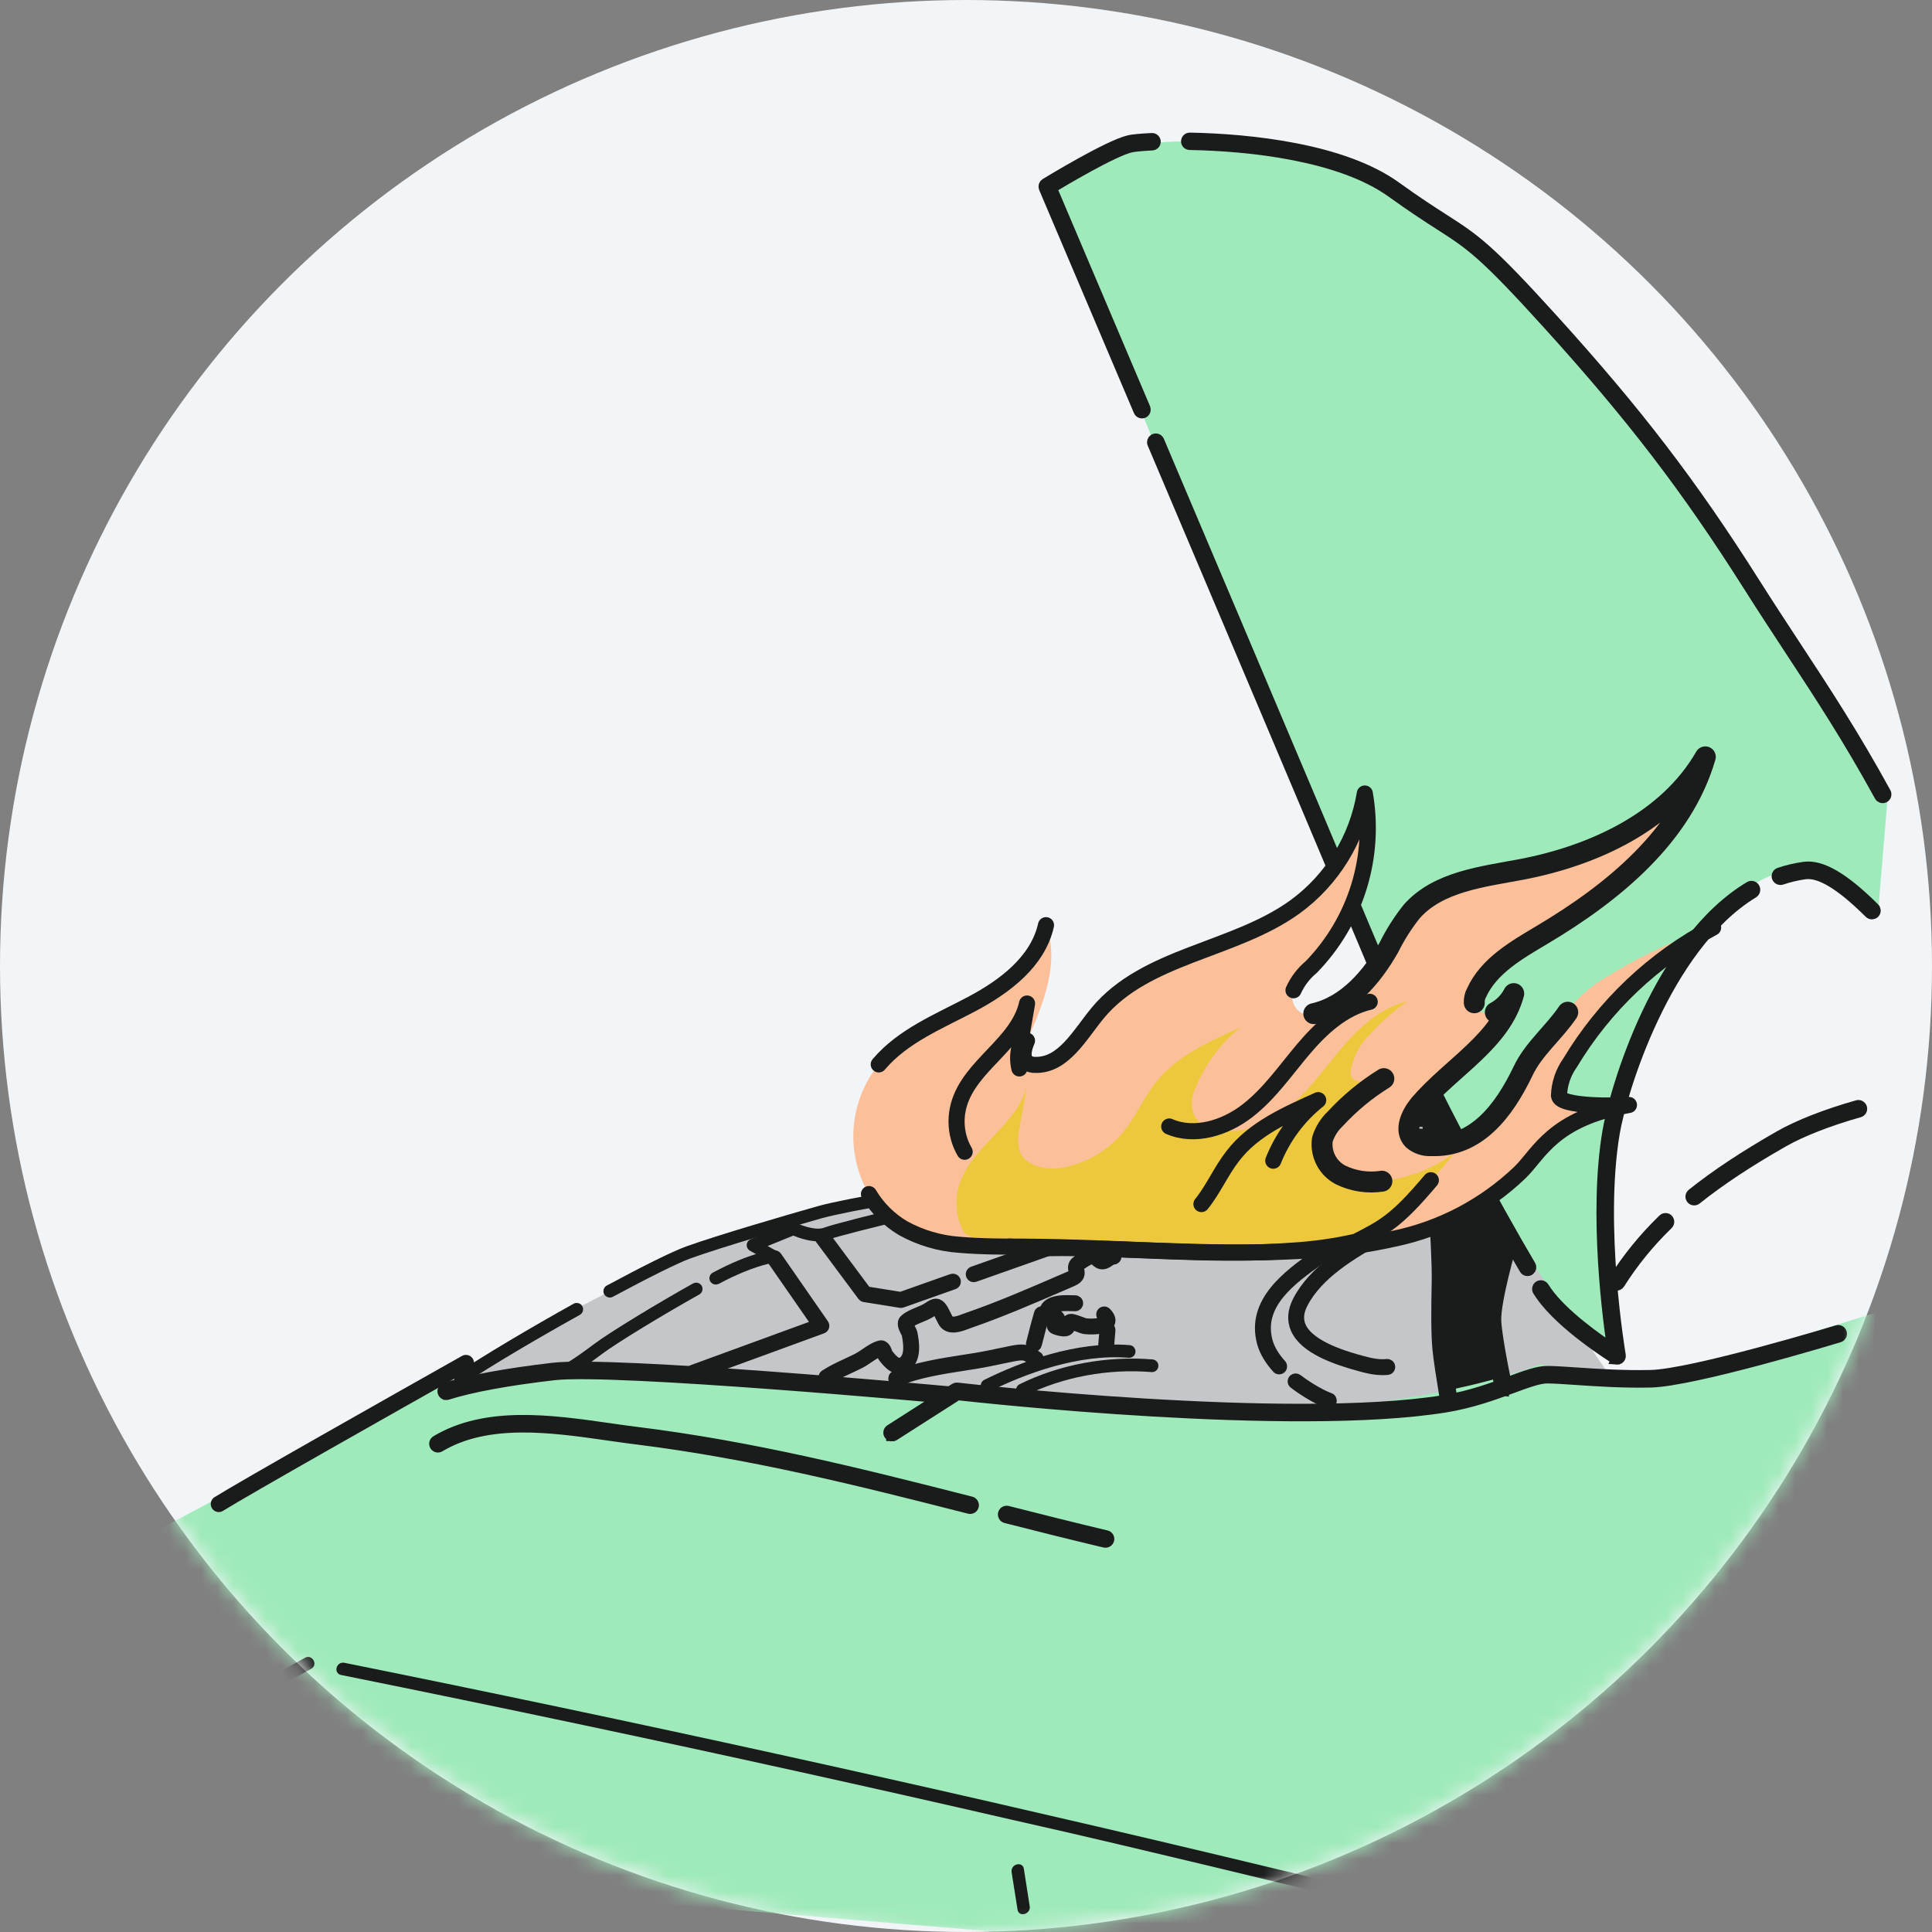 <svg width="120" height="120" viewBox="0 0 120 120" fill="none" xmlns="http://www.w3.org/2000/svg">
<rect x="0" y="0" width="120" height="120" fill="#808080" stroke="none"/>
<circle cx="60" cy="60" r="60" fill="#F2F5F7"/>
<mask id="mask0_495_5269" style="mask-type:alpha" maskUnits="userSpaceOnUse" x="0" y="0" width="120" height="120">
<circle cx="60" cy="60" r="60" fill="#D9D9D9"/>
</mask>
<g mask="url(#mask0_495_5269)">
<path d="M93.117 16.463C100.109 21.746 112.102 40.882 117.225 49.79L116.655 56.592C112.448 50.761 106.94 55.777 104.712 59.014C98.101 67.852 98.926 79.399 100.165 84.069C96.668 83.775 89.459 69.801 86.292 62.85L65.149 11.674L69.765 9.125C80.485 7.284 89.8 13.251 93.117 16.463Z" fill="#9FEABA"/>
<path d="M77.261 71.386C80.856 70.514 86.018 70.001 88.15 69.854L89.607 69.976L92.196 74.106L100.043 85.526L93.12 86.412C89.525 87.285 80.746 88.147 76.806 88.468L51.549 86.35C45.429 84.663 33.698 85.342 28.597 85.893C42.787 75.343 59.692 72.848 66.371 72.919L77.261 71.386Z" fill="#C5C6C9"/>
<path d="M92.555 81.473L93.893 77.183L88.394 66.939L89.722 80.258L89.478 83.172L90.124 87.139L93.605 86.453L92.555 81.473Z" fill="#191C1A"/>
<path d="M102.581 85.877L116.519 81.528L112.935 124.272L65.509 120.294L28.068 117.154L5.793 107.009L7.711 96.132L26.648 86.132C32.859 84.004 44.304 85.405 49.25 86.372L62.775 86.954C79.076 89.204 91.476 86.418 95.638 84.743L102.581 85.877Z" fill="#9FEABA"/>
<path d="M28.941 84.655C24.466 87.173 15.133 92.449 13.59 93.416" stroke="#191C1A" stroke-linecap="round"/>
<path d="M73.707 8.76C73.716 8.66 73.798 8.584 73.898 8.586C77.711 8.658 83.431 9.274 86.688 11.619C88.003 12.566 88.915 13.152 89.648 13.622C91.597 14.873 92.403 15.391 96.442 19.849C101.682 25.631 105.073 30.058 108.953 36.185C109.851 37.602 110.685 38.873 111.491 40.101L111.552 40.193C113.388 42.99 115.123 45.632 117.107 49.246C117.159 49.34 117.124 49.459 117.03 49.511C116.936 49.562 116.818 49.528 116.766 49.434C114.789 45.833 113.058 43.197 111.226 40.407C110.4 39.149 109.546 37.848 108.624 36.393C104.757 30.287 101.377 25.874 96.153 20.11C92.15 15.691 91.355 15.181 89.439 13.95L89.438 13.949C88.701 13.476 87.784 12.887 86.461 11.935C83.263 9.633 77.635 9.033 73.893 8.966C73.782 8.964 73.698 8.87 73.707 8.76Z" fill="#191C1A"/>
<path d="M71.746 8.819C71.738 8.916 71.659 8.991 71.562 8.995C70.891 9.028 70.42 9.077 70.225 9.123C69.112 9.386 65.997 11.241 65.29 11.666C65.713 12.66 68.075 18.219 71.109 25.368C71.148 25.461 71.11 25.57 71.02 25.617C70.92 25.669 70.796 25.624 70.752 25.519C67.447 17.732 64.939 11.831 64.868 11.663C64.831 11.574 64.863 11.471 64.946 11.421C65.103 11.325 68.824 9.053 70.137 8.744C70.34 8.696 70.838 8.645 71.547 8.612C71.662 8.607 71.755 8.704 71.746 8.819Z" fill="#191C1A"/>
<path d="M71.966 27.39C71.922 27.286 71.799 27.243 71.699 27.296C71.609 27.342 71.57 27.449 71.61 27.542C77.716 41.935 85.907 61.28 86.912 63.833C88.302 67.364 92.571 75.202 94.714 78.817C94.772 78.915 94.901 78.938 94.993 78.87C95.073 78.811 95.097 78.704 95.046 78.618C92.917 75.028 88.659 67.212 87.273 63.691C86.267 61.136 78.074 41.786 71.966 27.39Z" fill="#191C1A"/>
<path d="M95.589 79.906C95.679 79.84 95.807 79.864 95.868 79.958C95.932 80.056 95.99 80.142 96.04 80.215C97.061 81.681 99.302 83.241 100.179 83.82C99.913 82.076 99.01 75.421 99.876 70.294C100.331 67.597 103.014 58.49 108.682 55.091C108.775 55.035 108.896 55.065 108.953 55.158C109.013 55.255 108.981 55.381 108.884 55.44C103.382 58.789 100.68 67.869 100.259 70.36C99.271 76.213 100.618 84.108 100.631 84.187C100.645 84.262 100.612 84.338 100.549 84.381C100.511 84.406 100.467 84.418 100.424 84.414L100.425 84.412C100.395 84.41 100.365 84.401 100.338 84.384C100.205 84.302 97.047 82.339 95.722 80.436C95.669 80.361 95.609 80.27 95.541 80.165C95.486 80.08 95.507 79.967 95.589 79.906Z" fill="#191C1A"/>
<path d="M110.518 54.239C110.399 54.279 110.351 54.419 110.417 54.525C110.466 54.605 110.564 54.639 110.652 54.609C111.12 54.45 111.605 54.334 112.107 54.264C113.039 54.136 114.356 54.931 116.133 56.698C116.208 56.773 116.331 56.772 116.408 56.696C116.484 56.62 116.483 56.497 116.407 56.422C114.512 54.538 113.129 53.731 112.053 53.878C111.522 53.952 111.011 54.074 110.518 54.239Z" fill="#191C1A"/>
<path d="M73.707 8.76C73.716 8.66 73.798 8.584 73.898 8.586C77.711 8.658 83.431 9.274 86.688 11.619C88.003 12.566 88.915 13.152 89.648 13.622C91.597 14.873 92.403 15.391 96.442 19.849C101.682 25.631 105.073 30.058 108.953 36.185C109.851 37.602 110.685 38.873 111.491 40.101L111.552 40.193C113.388 42.99 115.123 45.632 117.107 49.246C117.159 49.34 117.124 49.459 117.03 49.511C116.936 49.562 116.818 49.528 116.766 49.434C114.789 45.833 113.058 43.197 111.226 40.407C110.4 39.149 109.546 37.848 108.624 36.393C104.757 30.287 101.377 25.874 96.153 20.11C92.15 15.691 91.355 15.181 89.439 13.95L89.438 13.949C88.701 13.476 87.784 12.887 86.461 11.935C83.263 9.633 77.635 9.033 73.893 8.966C73.782 8.964 73.698 8.87 73.707 8.76Z" stroke="#191C1A" stroke-width="0.7"/>
<path d="M71.746 8.819C71.738 8.916 71.659 8.991 71.562 8.995C70.891 9.028 70.42 9.077 70.225 9.123C69.112 9.386 65.997 11.241 65.29 11.666C65.713 12.66 68.075 18.219 71.109 25.368C71.148 25.461 71.11 25.57 71.02 25.617C70.92 25.669 70.796 25.624 70.752 25.519C67.447 17.732 64.939 11.831 64.868 11.663C64.831 11.574 64.863 11.471 64.946 11.421C65.103 11.325 68.824 9.053 70.137 8.744C70.34 8.696 70.838 8.645 71.547 8.612C71.662 8.607 71.755 8.704 71.746 8.819Z" stroke="#191C1A" stroke-width="0.7"/>
<path d="M71.966 27.39C71.922 27.286 71.799 27.243 71.699 27.296C71.609 27.342 71.57 27.449 71.61 27.542C77.716 41.935 85.907 61.28 86.912 63.833C88.302 67.364 92.571 75.202 94.714 78.817C94.772 78.915 94.901 78.938 94.993 78.87C95.073 78.811 95.097 78.704 95.046 78.618C92.917 75.028 88.659 67.212 87.273 63.691C86.267 61.136 78.074 41.786 71.966 27.39Z" stroke="#191C1A" stroke-width="0.7"/>
<path d="M95.589 79.906C95.679 79.84 95.807 79.864 95.868 79.958C95.932 80.056 95.99 80.142 96.04 80.215C97.061 81.681 99.302 83.241 100.179 83.82C99.913 82.076 99.01 75.421 99.876 70.294C100.331 67.597 103.014 58.49 108.682 55.091C108.775 55.035 108.896 55.065 108.953 55.158C109.013 55.255 108.981 55.381 108.884 55.44C103.382 58.789 100.68 67.869 100.259 70.36C99.271 76.213 100.618 84.108 100.631 84.187C100.645 84.262 100.612 84.338 100.549 84.381C100.511 84.406 100.467 84.418 100.424 84.414L100.425 84.412C100.395 84.41 100.365 84.401 100.338 84.384C100.205 84.302 97.047 82.339 95.722 80.436C95.669 80.361 95.609 80.27 95.541 80.165C95.486 80.08 95.507 79.967 95.589 79.906Z" stroke="#191C1A" stroke-width="0.7"/>
<path d="M110.518 54.239C110.399 54.279 110.351 54.419 110.417 54.525C110.466 54.605 110.564 54.639 110.652 54.609C111.12 54.45 111.605 54.334 112.107 54.264C113.039 54.136 114.356 54.931 116.133 56.698C116.208 56.773 116.331 56.772 116.408 56.696C116.484 56.62 116.483 56.497 116.407 56.422C114.512 54.538 113.129 53.731 112.053 53.878C111.522 53.952 111.011 54.074 110.518 54.239Z" stroke="#191C1A" stroke-width="0.7"/>
<path d="M93.373 86.366C93.391 86.368 93.411 86.367 93.43 86.363C93.535 86.34 93.602 86.237 93.579 86.132C93.573 86.104 92.97 83.292 92.897 82.07C92.825 80.866 93.87 77.284 93.88 77.249C93.911 77.145 93.852 77.037 93.749 77.008C93.647 76.977 93.538 77.036 93.508 77.139C93.464 77.289 92.433 80.823 92.509 82.094C92.585 83.344 93.174 86.097 93.2 86.214C93.217 86.299 93.29 86.36 93.373 86.367L93.373 86.366Z" fill="#191C1A" stroke="#191C1A" stroke-width="0.7"/>
<path d="M89.95 87.075C90.057 87.084 90.151 86.994 90.16 86.888C90.164 86.844 90.159 86.805 90.067 86.243C89.962 85.597 89.785 84.519 89.71 83.776C89.612 82.822 89.632 81.141 89.664 79.623C89.688 78.503 89.555 76.245 89.438 74.252C89.375 73.174 89.314 72.156 89.293 71.525C89.233 69.755 88.141 65.926 88.094 65.764C88.064 65.66 87.957 65.601 87.854 65.63C87.75 65.66 87.691 65.767 87.721 65.871C87.731 65.911 88.845 69.816 88.904 71.538C88.926 72.175 88.986 73.196 89.05 74.275C89.168 76.26 89.3 78.51 89.276 79.616C89.243 81.146 89.224 82.841 89.324 83.817C89.4 84.572 89.578 85.657 89.684 86.306C89.729 86.577 89.77 86.833 89.773 86.876C89.763 86.984 89.844 87.067 89.95 87.076L89.95 87.075Z" fill="#191C1A" stroke="#191C1A" stroke-width="0.7"/>
<path d="M55.392 89.181C55.433 89.184 55.476 89.176 55.513 89.151L59.476 86.619C60.793 86.766 80.305 88.913 89.776 87.382C91.403 87.119 92.796 86.606 93.916 86.193C94.85 85.849 95.588 85.576 96.102 85.579C96.523 85.58 97.133 85.622 97.84 85.669C99.159 85.759 100.803 85.871 102.529 85.832C105.204 85.769 113.863 83.141 114.23 83.03C114.333 82.998 114.391 82.89 114.36 82.787C114.328 82.684 114.22 82.626 114.117 82.658C114.027 82.685 105.141 85.381 102.52 85.442C100.811 85.481 99.178 85.371 97.866 85.281C97.153 85.234 96.537 85.192 96.103 85.19C95.52 85.188 94.753 85.471 93.782 85.829C92.678 86.236 91.305 86.741 89.715 86.998C80.012 88.567 59.655 86.249 59.451 86.224C59.407 86.218 59.362 86.229 59.324 86.253L55.304 88.824C55.213 88.881 55.187 89.001 55.245 89.092C55.279 89.144 55.334 89.175 55.392 89.18L55.392 89.181Z" fill="#191C1A" stroke="#191C1A" stroke-width="0.7"/>
<path d="M100.574 79.724C100.533 79.788 100.463 79.82 100.393 79.814C100.363 79.811 100.333 79.802 100.306 79.785C100.215 79.726 100.188 79.606 100.246 79.515C101.11 78.153 102.105 76.922 103.316 75.748C103.404 75.662 103.547 75.68 103.613 75.783C103.663 75.861 103.651 75.964 103.584 76.029C102.396 77.182 101.42 78.39 100.574 79.724Z" fill="#191C1A"/>
<path d="M105.35 74.478C105.26 74.55 105.126 74.529 105.064 74.431C105.01 74.348 105.028 74.238 105.105 74.176C106.602 72.979 108.381 71.807 110.54 70.573C111.717 69.901 113.434 69.229 115.377 68.68C115.48 68.651 115.587 68.711 115.617 68.814C115.646 68.918 115.586 69.026 115.483 69.055C113.57 69.595 111.884 70.254 110.733 70.911C108.592 72.134 106.831 73.294 105.35 74.478Z" fill="#191C1A"/>
<path d="M100.574 79.724C100.533 79.788 100.463 79.82 100.393 79.814C100.363 79.811 100.333 79.802 100.306 79.785C100.215 79.726 100.188 79.606 100.246 79.515C101.11 78.153 102.105 76.922 103.316 75.748C103.404 75.662 103.547 75.68 103.613 75.783C103.663 75.861 103.651 75.964 103.584 76.029C102.396 77.182 101.42 78.39 100.574 79.724Z" stroke="#191C1A" stroke-width="0.7"/>
<path d="M105.35 74.478C105.26 74.55 105.126 74.529 105.064 74.431C105.01 74.348 105.028 74.238 105.105 74.176C106.602 72.979 108.381 71.807 110.54 70.573C111.717 69.901 113.434 69.229 115.377 68.68C115.48 68.651 115.587 68.711 115.617 68.814C115.646 68.918 115.586 69.026 115.483 69.055C113.57 69.595 111.884 70.254 110.733 70.911C108.592 72.134 106.831 73.294 105.35 74.478Z" stroke="#191C1A" stroke-width="0.7"/>
<path d="M27.699 86.61C27.722 86.612 27.748 86.61 27.773 86.602C29.28 86.127 31.507 85.716 34.392 85.38C38.152 84.943 58.698 86.825 58.904 86.844L58.905 86.844C59.012 86.853 59.106 86.775 59.115 86.668C59.126 86.562 59.047 86.468 58.94 86.457C58.093 86.379 38.147 84.552 34.347 84.993C31.437 85.332 29.186 85.749 27.656 86.23C27.553 86.262 27.497 86.371 27.529 86.474C27.553 86.552 27.621 86.602 27.698 86.609L27.699 86.61Z" fill="#191C1A" stroke="#191C1A" stroke-width="0.7"/>
<path d="M35.331 85.263C35.297 85.28 35.261 85.287 35.226 85.284L35.226 85.286C35.161 85.281 35.1 85.243 35.069 85.181C35.02 85.085 35.057 84.968 35.152 84.919C35.158 84.916 35.726 84.619 37.008 83.65C37.959 82.931 40.917 81.138 43.148 79.889C43.23 79.843 43.333 79.863 43.392 79.936C43.468 80.03 43.441 80.169 43.336 80.228C41.123 81.466 38.185 83.246 37.242 83.959C35.926 84.953 35.354 85.252 35.331 85.263Z" fill="#191C1A"/>
<path d="M44.548 79.566C44.466 79.609 44.364 79.588 44.306 79.516C44.229 79.421 44.258 79.281 44.365 79.224C44.704 79.045 44.999 78.895 45.234 78.785C46.259 78.305 47.012 78.068 47.474 77.952L46.676 77.509C46.612 77.472 46.573 77.401 46.578 77.327C46.582 77.253 46.629 77.187 46.699 77.159L49.21 76.136C49.26 76.115 49.318 76.117 49.367 76.142L49.369 76.143C49.428 76.17 50.581 76.711 51.27 76.436C52.094 76.107 61.311 73.868 63.252 73.638C64.967 73.434 69.27 72.983 70.014 72.905C70.082 72.898 70.12 72.894 70.124 72.894C70.231 72.883 70.327 72.961 70.338 73.067C70.349 73.174 70.271 73.269 70.165 73.281C70.115 73.285 65.165 73.801 63.297 74.023C61.455 74.242 52.199 76.483 51.414 76.796C50.663 77.096 49.581 76.663 49.277 76.528L47.219 77.365L48.126 77.87C48.2 77.911 48.239 77.995 48.221 78.079C48.205 78.162 48.136 78.224 48.051 78.233C48.018 78.237 47.088 78.345 45.399 79.136C45.168 79.244 44.879 79.391 44.548 79.566Z" fill="#191C1A"/>
<path d="M35.331 85.263C35.297 85.28 35.261 85.287 35.226 85.284L35.226 85.286C35.161 85.281 35.1 85.243 35.069 85.181C35.02 85.085 35.057 84.968 35.152 84.919C35.158 84.916 35.726 84.619 37.008 83.65C37.959 82.931 40.917 81.138 43.148 79.889C43.23 79.843 43.333 79.863 43.392 79.936C43.468 80.03 43.441 80.169 43.336 80.228C41.123 81.466 38.185 83.246 37.242 83.959C35.926 84.953 35.354 85.252 35.331 85.263Z" stroke="#191C1A" stroke-width="0.4" stroke-linejoin="round"/>
<path d="M44.548 79.566C44.466 79.609 44.364 79.588 44.306 79.516C44.229 79.421 44.258 79.281 44.365 79.224C44.704 79.045 44.999 78.895 45.234 78.785C46.259 78.305 47.012 78.068 47.474 77.952L46.676 77.509C46.612 77.472 46.573 77.401 46.578 77.327C46.582 77.253 46.629 77.187 46.699 77.159L49.21 76.136C49.26 76.115 49.318 76.117 49.367 76.142L49.369 76.143C49.428 76.17 50.581 76.711 51.27 76.436C52.094 76.107 61.311 73.868 63.252 73.638C64.967 73.434 69.27 72.983 70.014 72.905C70.082 72.898 70.12 72.894 70.124 72.894C70.231 72.883 70.327 72.961 70.338 73.067C70.349 73.174 70.271 73.269 70.165 73.281C70.115 73.285 65.165 73.801 63.297 74.023C61.455 74.242 52.199 76.483 51.414 76.796C50.663 77.096 49.581 76.663 49.277 76.528L47.219 77.365L48.126 77.87C48.2 77.911 48.239 77.995 48.221 78.079C48.205 78.162 48.136 78.224 48.051 78.233C48.018 78.237 47.088 78.345 45.399 79.136C45.168 79.244 44.879 79.391 44.548 79.566Z" stroke="#191C1A" stroke-width="0.4" stroke-linejoin="round"/>
<path d="M28.713 85.788C28.676 85.814 28.633 85.825 28.59 85.821C28.533 85.816 28.478 85.787 28.444 85.736C28.385 85.646 28.409 85.526 28.498 85.467C30.246 84.301 33.041 82.649 35.727 81.151C35.821 81.099 35.939 81.132 35.992 81.226C36.046 81.32 36.012 81.441 35.917 81.494C33.279 82.962 30.511 84.59 28.713 85.788Z" fill="#191C1A"/>
<path d="M37.97 80.37C37.876 80.421 37.758 80.387 37.705 80.294C37.651 80.198 37.686 80.076 37.783 80.024C39.955 78.854 41.83 77.916 42.695 77.605C44.689 76.89 48.913 75.657 50.869 75.105C52.598 74.616 58.6 73.621 60.933 73.319C62.857 73.069 67.784 72.478 68.999 72.332C69.168 72.311 69.265 72.299 69.273 72.299C69.378 72.285 69.477 72.361 69.489 72.468C69.501 72.574 69.426 72.672 69.318 72.684C69.258 72.691 63.172 73.42 60.982 73.704C58.66 74.004 52.688 74.994 50.975 75.478C49.024 76.028 44.81 77.258 42.826 77.97C42.038 78.253 40.168 79.188 37.97 80.37Z" fill="#191C1A"/>
<path d="M28.713 85.788C28.676 85.814 28.633 85.825 28.59 85.821C28.533 85.816 28.478 85.787 28.444 85.736C28.385 85.646 28.409 85.526 28.498 85.467C30.246 84.301 33.041 82.649 35.727 81.151C35.821 81.099 35.939 81.132 35.992 81.226C36.046 81.32 36.012 81.441 35.917 81.494C33.279 82.962 30.511 84.59 28.713 85.788Z" stroke="#191C1A" stroke-width="0.4"/>
<path d="M37.97 80.37C37.876 80.421 37.758 80.387 37.705 80.294C37.651 80.198 37.686 80.076 37.783 80.024C39.955 78.854 41.83 77.916 42.695 77.605C44.689 76.89 48.913 75.657 50.869 75.105C52.598 74.616 58.6 73.621 60.933 73.319C62.857 73.069 67.784 72.478 68.999 72.332C69.168 72.311 69.265 72.299 69.273 72.299C69.378 72.285 69.477 72.361 69.489 72.468C69.501 72.574 69.426 72.672 69.318 72.684C69.258 72.691 63.172 73.42 60.982 73.704C58.66 74.004 52.688 74.994 50.975 75.478C49.024 76.028 44.81 77.258 42.826 77.97C42.038 78.253 40.168 79.188 37.97 80.37Z" stroke="#191C1A" stroke-width="0.4"/>
<path d="M56.029 80.925C56.003 80.935 55.975 80.938 55.948 80.936C55.943 80.936 55.938 80.936 55.933 80.936L53.685 80.575C53.636 80.567 53.59 80.539 53.56 80.499L50.933 76.969C50.869 76.883 50.888 76.761 50.974 76.696C51.059 76.633 51.181 76.65 51.245 76.737L53.825 80.203L55.946 80.543L59.121 79.42C59.214 79.387 59.317 79.429 59.36 79.518C59.411 79.622 59.36 79.748 59.25 79.786L56.029 80.925Z" fill="#191C1A"/>
<path d="M60.544 79.329C60.451 79.362 60.348 79.32 60.305 79.231C60.254 79.127 60.305 79.001 60.415 78.962L68.082 76.251C68.183 76.216 68.294 76.268 68.329 76.369C68.365 76.471 68.313 76.582 68.211 76.618L60.544 79.329Z" fill="#191C1A"/>
<path d="M56.029 80.925C56.003 80.935 55.975 80.938 55.948 80.936C55.943 80.936 55.938 80.936 55.933 80.936L53.685 80.575C53.636 80.567 53.59 80.539 53.56 80.499L50.933 76.969C50.869 76.883 50.888 76.761 50.974 76.696C51.059 76.633 51.181 76.65 51.245 76.737L53.825 80.203L55.946 80.543L59.121 79.42C59.214 79.387 59.317 79.429 59.36 79.518C59.411 79.622 59.36 79.748 59.25 79.786L56.029 80.925Z" stroke="#191C1A" stroke-width="0.6" stroke-linejoin="round"/>
<path d="M60.544 79.329C60.451 79.362 60.348 79.32 60.305 79.231C60.254 79.127 60.305 79.001 60.415 78.962L68.082 76.251C68.183 76.216 68.294 76.268 68.329 76.369C68.365 76.471 68.313 76.582 68.211 76.618L60.544 79.329Z" stroke="#191C1A" stroke-width="0.6" stroke-linejoin="round"/>
<path d="M43.063 85.446C43.091 85.448 43.119 85.445 43.146 85.434L51.084 82.532C51.141 82.512 51.184 82.466 51.203 82.409C51.22 82.352 51.211 82.289 51.177 82.239L48.263 78.04C48.2 77.952 48.079 77.931 47.991 77.992C47.903 78.053 47.882 78.174 47.944 78.262L50.714 82.255L43.012 85.07C42.912 85.107 42.86 85.218 42.897 85.319C42.923 85.392 42.99 85.44 43.063 85.447L43.063 85.446Z" fill="#191C1A" stroke="#191C1A" stroke-width="0.6"/>
<path d="M77.537 73.215C77.556 73.216 77.575 73.215 77.594 73.211C77.674 73.194 85.553 71.524 88.598 71.615C88.706 71.618 88.795 71.533 88.798 71.427C88.802 71.319 88.717 71.228 88.61 71.226C85.518 71.134 77.839 72.761 77.514 72.83C77.408 72.853 77.342 72.956 77.364 73.06C77.382 73.146 77.455 73.207 77.537 73.214L77.537 73.215Z" fill="#191C1A" stroke="#191C1A" stroke-width="0.4" stroke-linejoin="round"/>
<path d="M77.281 72.441C77.3 72.442 77.32 72.441 77.34 72.436C77.422 72.418 85.483 70.607 88.526 70.697C88.633 70.7 88.723 70.615 88.726 70.508C88.73 70.401 88.645 70.308 88.538 70.308C85.445 70.216 77.588 71.981 77.255 72.056C77.15 72.08 77.084 72.184 77.108 72.289C77.126 72.374 77.199 72.433 77.282 72.44L77.281 72.441Z" fill="#191C1A" stroke="#191C1A" stroke-width="0.4" stroke-linejoin="round"/>
<path d="M79.102 70.803C79.085 70.698 79.153 70.599 79.258 70.58C81.963 70.069 86.209 69.345 88.268 69.406C88.375 69.41 88.459 69.5 88.457 69.607C88.453 69.713 88.364 69.798 88.257 69.795C86.258 69.736 82.026 70.456 79.331 70.963C79.223 70.984 79.12 70.911 79.102 70.803Z" fill="#191C1A"/>
<path d="M78.147 70.999C78.163 71.103 78.095 71.201 77.992 71.222C77.33 71.352 76.919 71.438 76.901 71.442C76.882 71.445 76.863 71.447 76.844 71.445C76.761 71.438 76.689 71.378 76.671 71.291C76.649 71.187 76.716 71.084 76.821 71.062L76.831 71.059C76.924 71.04 77.32 70.958 77.917 70.839C78.025 70.818 78.129 70.89 78.147 70.999Z" fill="#191C1A"/>
<path d="M79.102 70.803C79.085 70.698 79.153 70.599 79.258 70.58C81.963 70.069 86.209 69.345 88.268 69.406C88.375 69.41 88.459 69.5 88.457 69.607C88.453 69.713 88.364 69.798 88.257 69.795C86.258 69.736 82.026 70.456 79.331 70.963C79.223 70.984 79.12 70.911 79.102 70.803Z" stroke="#191C1A" stroke-width="0.4" stroke-linejoin="round"/>
<path d="M78.147 70.999C78.163 71.103 78.095 71.201 77.992 71.222C77.33 71.352 76.919 71.438 76.901 71.442C76.882 71.445 76.863 71.447 76.844 71.445C76.761 71.438 76.689 71.378 76.671 71.291C76.649 71.187 76.716 71.084 76.821 71.062L76.831 71.059C76.924 71.04 77.32 70.958 77.917 70.839C78.025 70.818 78.129 70.89 78.147 70.999Z" stroke="#191C1A" stroke-width="0.4" stroke-linejoin="round"/>
<path d="M85.581 85.1C85.775 85.117 85.976 85.118 86.184 85.098C86.291 85.088 86.37 84.993 86.359 84.886C86.35 84.779 86.253 84.701 86.148 84.71C85.656 84.758 85.211 84.675 84.655 84.525C83.756 84.282 81.368 83.638 80.818 82.388C80.627 81.954 80.668 81.487 80.941 80.959C81.873 79.162 83.951 77.907 85.825 76.873C86.198 76.667 86.557 76.433 86.904 76.207C87.464 75.842 88.043 75.465 88.675 75.213C88.774 75.173 88.823 75.06 88.783 74.96C88.744 74.861 88.629 74.812 88.531 74.851C87.862 75.118 87.267 75.505 86.693 75.88C86.35 76.104 85.998 76.334 85.637 76.532C83.712 77.595 81.578 78.886 80.596 80.781C80.269 81.41 80.224 82.003 80.462 82.544C81.016 83.803 82.939 84.464 84.554 84.9C84.862 84.983 85.208 85.068 85.581 85.1L85.581 85.1Z" fill="#191C1A" stroke="#191C1A" stroke-width="0.6"/>
<path d="M82.718 87.059C82.689 87.145 82.605 87.198 82.518 87.19C82.503 87.189 82.487 87.186 82.472 87.181C82.099 87.053 81.213 86.61 80.352 85.951C80.253 85.876 80.253 85.728 80.35 85.649C80.421 85.592 80.523 85.592 80.595 85.647C81.414 86.271 82.257 86.697 82.597 86.812C82.699 86.847 82.752 86.957 82.718 87.059Z" fill="#191C1A"/>
<path d="M79.572 85.025C79.66 84.954 79.668 84.822 79.592 84.737C79.199 84.301 78.886 83.817 78.747 83.305C78.124 81 80.243 79.487 81.946 78.272C82.135 78.138 82.316 78.008 82.485 77.883C82.672 77.746 83.47 77.289 84.394 76.762L84.441 76.735C85.912 75.893 87.721 74.859 88.184 74.467C88.267 74.397 88.277 74.276 88.207 74.192C88.138 74.111 88.015 74.101 87.933 74.169C87.492 74.543 85.667 75.587 84.202 76.424L84.175 76.44C83.214 76.989 82.458 77.42 82.256 77.57C82.093 77.69 81.918 77.814 81.738 77.942L81.719 77.955C80.014 79.173 77.679 80.84 78.372 83.406C78.529 83.985 78.878 84.525 79.312 85.006C79.38 85.081 79.493 85.088 79.572 85.025Z" fill="#191C1A"/>
<path d="M82.718 87.059C82.689 87.145 82.605 87.198 82.518 87.19C82.503 87.189 82.487 87.186 82.472 87.181C82.099 87.053 81.213 86.61 80.352 85.951C80.253 85.876 80.253 85.728 80.35 85.649C80.421 85.592 80.523 85.592 80.595 85.647C81.414 86.271 82.257 86.697 82.597 86.812C82.699 86.847 82.752 86.957 82.718 87.059Z" stroke="#191C1A" stroke-width="0.6"/>
<path d="M79.572 85.025C79.66 84.954 79.668 84.822 79.592 84.737C79.199 84.301 78.886 83.817 78.747 83.305C78.124 81 80.243 79.487 81.946 78.272C82.135 78.138 82.316 78.008 82.485 77.883C82.672 77.746 83.47 77.289 84.394 76.762L84.441 76.735C85.912 75.893 87.721 74.859 88.184 74.467C88.267 74.397 88.277 74.276 88.207 74.192C88.138 74.111 88.015 74.101 87.933 74.169C87.492 74.543 85.667 75.587 84.202 76.424L84.175 76.44C83.214 76.989 82.458 77.42 82.256 77.57C82.093 77.69 81.918 77.814 81.738 77.942L81.719 77.955C80.014 79.173 77.679 80.84 78.372 83.406C78.529 83.985 78.878 84.525 79.312 85.006C79.38 85.081 79.493 85.088 79.572 85.025Z" stroke="#191C1A" stroke-width="0.6"/>
<path d="M51.31 85.743C51.352 85.746 51.396 85.736 51.434 85.711C51.828 85.448 52.289 85.234 52.734 85.027C52.975 84.915 53.213 84.804 53.443 84.686C53.615 84.598 53.786 84.481 53.951 84.368C54.194 84.204 54.445 84.033 54.69 83.954C54.713 83.996 54.738 84.065 54.753 84.107C54.784 84.194 54.811 84.268 54.858 84.327C55.121 84.66 55.67 85.353 56.319 84.865C56.983 84.364 56.777 83.285 56.689 82.825C56.672 82.734 56.622 82.636 56.569 82.532C56.526 82.45 56.436 82.275 56.45 82.221C56.627 82.067 56.908 81.951 57.181 81.838C57.372 81.76 57.571 81.677 57.743 81.577C57.774 81.558 57.813 81.532 57.855 81.503C57.922 81.458 58.079 81.351 58.135 81.353C58.201 81.388 58.352 81.696 58.425 81.844C58.515 82.028 58.585 82.172 58.667 82.256C59.044 82.642 59.657 82.408 60.062 82.254C60.125 82.23 60.183 82.208 60.236 82.19C62.158 81.527 64.096 80.689 65.969 79.879L66.618 79.599C67.116 79.383 67.099 79.104 67.045 78.859C67.016 78.733 67.015 78.702 67.063 78.652C67.161 78.551 67.723 78.195 67.863 78.189C67.883 78.196 67.943 78.252 68.001 78.305C68.121 78.416 68.285 78.566 68.526 78.539C68.69 78.518 68.813 78.432 68.921 78.356C69.022 78.286 69.087 78.242 69.152 78.246C69.258 78.251 69.35 78.17 69.356 78.062C69.362 77.955 69.28 77.87 69.173 77.858C68.97 77.846 68.819 77.952 68.697 78.037C68.616 78.095 68.545 78.144 68.477 78.151C68.422 78.159 68.359 78.107 68.264 78.019C68.177 77.939 68.078 77.847 67.946 77.81C67.629 77.723 66.855 78.307 66.782 78.382C66.585 78.588 66.635 78.811 66.665 78.943C66.698 79.095 66.707 79.136 66.464 79.241L65.815 79.521C63.947 80.328 62.017 81.164 60.109 81.821C60.053 81.84 59.99 81.864 59.924 81.889C59.595 82.015 59.144 82.187 58.946 81.984C58.908 81.944 58.833 81.793 58.775 81.672C58.608 81.332 58.442 80.98 58.157 80.964C57.974 80.953 57.788 81.079 57.638 81.18C57.603 81.203 57.572 81.225 57.546 81.24C57.398 81.326 57.221 81.4 57.034 81.478C56.732 81.602 56.419 81.731 56.187 81.938C55.941 82.157 56.112 82.488 56.224 82.709C56.259 82.776 56.302 82.859 56.309 82.897C56.424 83.502 56.504 84.238 56.087 84.554C55.796 84.772 55.539 84.556 55.165 84.085C55.155 84.071 55.134 84.013 55.121 83.975C55.063 83.815 54.943 83.483 54.638 83.564C54.314 83.652 54.02 83.852 53.735 84.047C53.572 84.158 53.417 84.263 53.268 84.341C53.044 84.457 52.809 84.565 52.573 84.675C52.114 84.888 51.64 85.108 51.221 85.387C51.133 85.448 51.108 85.568 51.167 85.657C51.201 85.708 51.256 85.738 51.313 85.743L51.31 85.743Z" fill="#191C1A" stroke="#191C1A" stroke-width="0.6" stroke-linejoin="round"/>
<path d="M63.486 86.525C63.52 86.527 63.556 86.521 63.588 86.505C65.973 85.325 68.798 84.799 71.54 85.023C71.646 85.032 71.741 84.952 71.749 84.846C71.758 84.739 71.678 84.645 71.571 84.636C68.76 84.406 65.864 84.947 63.416 86.157C63.319 86.205 63.281 86.322 63.328 86.417C63.359 86.481 63.42 86.52 63.486 86.525L63.486 86.525Z" fill="#191C1A" stroke="#191C1A" stroke-width="0.4"/>
<path d="M61.294 86.252C61.328 86.255 61.363 86.248 61.397 86.233C63.621 85.133 66.941 83.877 70.12 84.136C70.227 84.145 70.32 84.065 70.329 83.958C70.338 83.852 70.258 83.757 70.152 83.748L70.151 83.748C66.884 83.482 63.493 84.763 61.225 85.884C61.128 85.932 61.089 86.049 61.136 86.145C61.167 86.208 61.229 86.247 61.295 86.252L61.294 86.252Z" fill="#191C1A" stroke="#191C1A" stroke-width="0.4"/>
<path d="M79.233 75.883L79.249 75.885C79.97 75.888 80.708 75.964 81.421 76.036C82.275 76.125 83.158 76.216 84.038 76.188C84.145 76.184 84.229 76.094 84.226 75.987C84.222 75.879 84.134 75.798 84.025 75.799C83.171 75.826 82.302 75.737 81.461 75.65C80.738 75.576 79.991 75.499 79.251 75.496C79.144 75.495 79.056 75.582 79.056 75.689C79.054 75.791 79.133 75.875 79.233 75.883L79.233 75.883Z" fill="#191C1A" stroke="#191C1A" stroke-width="0.6"/>
<path d="M55.652 85.813C55.68 85.816 55.711 85.811 55.74 85.8C57.054 85.275 58.522 85.047 59.941 84.827C60.196 84.787 60.449 84.748 60.7 84.707C61.161 84.631 61.63 84.532 62.082 84.437C62.325 84.386 62.567 84.336 62.808 84.287L62.875 84.274C63.138 84.222 63.466 84.156 63.693 84.234C63.807 84.273 63.929 84.359 64.046 84.442C64.112 84.489 64.179 84.536 64.244 84.576C64.336 84.632 64.455 84.603 64.511 84.511C64.567 84.419 64.538 84.3 64.447 84.245C64.389 84.209 64.33 84.167 64.27 84.125C64.131 84.025 63.986 83.924 63.818 83.866C63.49 83.755 63.106 83.832 62.798 83.894L62.732 83.907C62.489 83.954 62.246 84.006 62.001 84.058C61.553 84.152 61.09 84.25 60.636 84.324C60.387 84.364 60.134 84.403 59.881 84.443C58.44 84.667 56.95 84.899 55.595 85.44C55.495 85.48 55.447 85.593 55.486 85.693C55.515 85.763 55.581 85.809 55.651 85.815L55.652 85.813Z" fill="#191C1A" stroke="#191C1A" stroke-width="0.6"/>
<path d="M66.006 82.704C66.144 82.715 66.278 82.701 66.366 82.626C66.442 82.563 66.484 82.47 66.52 82.388C66.531 82.363 66.548 82.326 66.562 82.301C66.672 82.321 66.909 82.41 67.03 82.457C67.185 82.515 67.268 82.546 67.327 82.556C67.53 82.592 68.686 82.678 68.937 82.2C69.012 82.057 69.035 81.822 68.722 81.505C68.647 81.429 68.523 81.428 68.447 81.503C68.371 81.578 68.37 81.702 68.446 81.777C68.576 81.91 68.604 81.996 68.594 82.019C68.511 82.174 67.799 82.243 67.394 82.173C67.365 82.167 67.251 82.125 67.168 82.093C66.72 81.924 66.524 81.862 66.384 81.941C66.266 82.005 66.21 82.129 66.165 82.228C66.152 82.256 66.135 82.295 66.122 82.318C66.05 82.326 65.876 82.292 65.746 82.252L65.746 82.25C65.816 82.153 65.932 81.99 65.838 81.819C65.755 81.669 65.617 81.599 65.494 81.536C65.371 81.474 65.309 81.437 65.285 81.373C65.318 81.329 65.432 81.256 65.518 81.228C65.833 81.119 66.172 81.128 66.53 81.137C66.613 81.139 66.698 81.141 66.781 81.142C66.888 81.143 66.975 81.056 66.977 80.949C66.977 80.841 66.89 80.756 66.784 80.754C66.702 80.753 66.622 80.751 66.54 80.749C66.163 80.739 65.774 80.73 65.394 80.86C65.192 80.929 64.828 81.14 64.902 81.446C64.965 81.702 65.169 81.806 65.318 81.883C65.376 81.913 65.432 81.942 65.468 81.972C65.456 81.99 65.44 82.011 65.43 82.025C65.366 82.116 65.278 82.24 65.318 82.383C65.335 82.442 65.38 82.524 65.499 82.576C65.502 82.577 65.758 82.683 66.006 82.704Z" fill="#191C1A" stroke="#191C1A" stroke-width="0.6"/>
<path d="M68.695 83.703C68.802 83.712 68.896 83.632 68.905 83.526L68.981 82.628C68.989 82.522 68.91 82.426 68.803 82.417C68.696 82.408 68.602 82.489 68.593 82.596L68.517 83.493C68.508 83.6 68.588 83.694 68.695 83.703Z" fill="#191C1A" stroke="#191C1A" stroke-width="0.6"/>
<path d="M64.204 83.664C64.297 83.671 64.384 83.612 64.408 83.52C64.562 82.93 64.635 82.642 64.679 82.47C64.722 82.3 64.778 82.097 64.847 81.859L64.898 81.68C64.928 81.577 64.869 81.469 64.766 81.439C64.662 81.41 64.555 81.469 64.525 81.572L64.473 81.751C64.403 81.993 64.346 82.201 64.301 82.374C64.258 82.545 64.186 82.832 64.032 83.421C64.005 83.525 64.068 83.632 64.171 83.658C64.182 83.66 64.193 83.662 64.204 83.663L64.204 83.664Z" fill="#191C1A" stroke="#191C1A" stroke-width="0.6"/>
<path d="M68.857 95.634C68.835 95.729 68.747 95.791 68.652 95.783C68.643 95.783 68.633 95.782 68.624 95.779C66.548 95.286 64.49 94.769 62.478 94.257C62.375 94.231 62.312 94.127 62.336 94.023C62.361 93.917 62.468 93.852 62.574 93.879C64.585 94.391 66.641 94.908 68.713 95.4C68.818 95.425 68.883 95.529 68.857 95.634Z" fill="#191C1A"/>
<path d="M60.307 93.301C60.409 93.327 60.472 93.431 60.448 93.534C60.423 93.64 60.316 93.705 60.21 93.678C53.276 91.909 46.688 90.254 39.462 89.358C38.984 89.298 38.489 89.228 37.981 89.156C37.912 89.146 37.843 89.136 37.773 89.126C34.263 88.624 30.287 88.056 27.301 89.841C27.209 89.897 27.089 89.867 27.034 89.775C26.979 89.682 27.01 89.562 27.101 89.508C30.204 87.652 34.255 88.23 37.828 88.741C38.405 88.824 38.969 88.904 39.511 88.971C46.76 89.871 53.36 91.529 60.307 93.301Z" fill="#191C1A"/>
<path d="M68.857 95.634C68.835 95.729 68.747 95.791 68.652 95.783C68.643 95.783 68.633 95.782 68.624 95.779C66.548 95.286 64.49 94.769 62.478 94.257C62.375 94.231 62.312 94.127 62.336 94.023C62.361 93.917 62.468 93.852 62.574 93.879C64.585 94.391 66.641 94.908 68.713 95.4C68.818 95.425 68.883 95.529 68.857 95.634Z" stroke="#191C1A" stroke-width="0.7"/>
<path d="M60.307 93.301C60.409 93.327 60.472 93.431 60.448 93.534C60.423 93.64 60.316 93.705 60.21 93.678C53.276 91.909 46.688 90.254 39.462 89.358C38.984 89.298 38.489 89.228 37.981 89.156C37.912 89.146 37.843 89.136 37.773 89.126C34.263 88.624 30.287 88.056 27.301 89.841C27.209 89.897 27.089 89.867 27.034 89.775C26.979 89.682 27.01 89.562 27.101 89.508C30.204 87.652 34.255 88.23 37.828 88.741C38.405 88.824 38.969 88.904 39.511 88.971C46.76 89.871 53.36 91.529 60.307 93.301Z" stroke="#191C1A" stroke-width="0.7"/>
<path d="M50.306 131.221C44.96 129.862 39.59 128.465 34.343 127.077C29.096 125.689 23.659 124.216 18.424 122.779C15.443 121.959 12.459 121.131 9.473 120.293C9.372 120.269 9.285 120.206 9.231 120.117C9.176 120.028 9.159 119.922 9.183 119.82C9.208 119.719 9.271 119.632 9.36 119.578C9.448 119.523 9.555 119.506 9.656 119.53C14.896 121.002 20.248 122.475 25.569 123.913C30.678 125.294 36.035 126.722 41.505 128.143C44.499 128.926 47.494 129.697 50.489 130.458C50.59 130.482 50.678 130.546 50.732 130.634C50.786 130.723 50.803 130.829 50.779 130.931C50.755 131.032 50.691 131.119 50.603 131.174C50.514 131.228 50.408 131.245 50.306 131.221Z" fill="#191C1A"/>
<path d="M50.322 131.165C44.992 129.81 39.673 128.43 34.365 127.023C29.057 125.616 23.748 124.183 18.439 122.723C15.458 121.904 12.474 121.075 9.489 120.237C9.426 120.202 9.376 120.146 9.347 120.08C9.318 120.013 9.311 119.939 9.328 119.868C9.345 119.798 9.384 119.735 9.44 119.688C9.496 119.642 9.566 119.615 9.638 119.612C14.929 121.094 20.227 122.553 25.532 123.99C30.838 125.427 36.148 126.837 41.462 128.219C44.461 129.002 47.458 129.774 50.453 130.535C50.516 130.571 50.566 130.626 50.595 130.693C50.624 130.759 50.631 130.834 50.614 130.904C50.597 130.975 50.557 131.038 50.501 131.084C50.445 131.131 50.376 131.157 50.303 131.16L50.322 131.165Z" fill="#191C1A"/>
<path d="M93.827 121.208C93.747 121.186 93.675 121.142 93.62 121.08C93.564 121.019 93.527 120.943 93.513 120.862C93.502 120.788 93.514 120.713 93.548 120.646C93.581 120.58 93.635 120.525 93.701 120.49L95.575 119.372C95.616 119.345 95.662 119.326 95.711 119.318C95.76 119.309 95.81 119.31 95.858 119.321C95.937 119.343 96.008 119.387 96.063 119.448C96.117 119.509 96.153 119.584 96.166 119.666C96.177 119.739 96.166 119.814 96.134 119.881C96.101 119.948 96.049 120.003 95.984 120.038L94.109 121.163C94.024 121.213 93.923 121.23 93.827 121.208Z" fill="#191C1A"/>
<path d="M95.954 119.991L94.08 121.109C93.709 121.331 93.356 120.764 93.726 120.542L95.602 119.418C95.972 119.196 96.324 119.769 95.954 119.991Z" fill="#191C1A"/>
<path d="M91.218 120.286C91.132 120.265 91.055 120.218 90.997 120.152C90.938 120.086 90.901 120.004 90.89 119.917C90.884 119.847 90.9 119.777 90.935 119.717C90.971 119.657 91.025 119.609 91.089 119.581C91.26 119.506 91.414 119.397 91.541 119.26C91.668 119.124 91.766 118.962 91.828 118.786C91.865 118.687 91.937 118.606 92.03 118.557C92.124 118.509 92.232 118.497 92.334 118.524C92.384 118.535 92.431 118.557 92.473 118.587C92.514 118.618 92.549 118.656 92.576 118.701C92.598 118.744 92.611 118.791 92.614 118.84C92.617 118.888 92.61 118.937 92.594 118.983C92.503 119.258 92.358 119.512 92.169 119.731C91.979 119.95 91.748 120.129 91.489 120.258C91.404 120.299 91.309 120.308 91.218 120.286Z" fill="#191C1A"/>
<path d="M92.541 118.962C92.362 119.502 91.977 119.949 91.47 120.206C91.082 120.391 90.729 119.824 91.118 119.633C91.294 119.552 91.453 119.438 91.585 119.296C91.716 119.154 91.818 118.987 91.885 118.805C92.034 118.404 92.679 118.552 92.51 118.954L92.541 118.962Z" fill="#191C1A"/>
<path d="M21.167 104.032C21.121 104.022 21.078 104.003 21.039 103.975C21.001 103.947 20.968 103.912 20.944 103.872C20.92 103.831 20.904 103.786 20.898 103.74C20.891 103.693 20.894 103.645 20.907 103.6C20.917 103.547 20.938 103.496 20.967 103.452C20.997 103.407 21.035 103.368 21.08 103.338C21.125 103.308 21.175 103.288 21.227 103.277C21.28 103.267 21.335 103.267 21.387 103.278C30.341 105.084 39.378 106.988 48.238 108.937C57.099 110.885 66.041 112.932 74.829 115.022L76.135 115.334C80.606 116.404 85.176 117.498 89.7 118.646C89.751 118.657 89.798 118.679 89.84 118.709C89.882 118.74 89.917 118.779 89.943 118.824C89.969 118.868 89.985 118.918 89.991 118.969C89.997 119.021 89.992 119.073 89.976 119.122C89.967 119.172 89.947 119.22 89.919 119.262C89.89 119.304 89.853 119.34 89.81 119.367C89.767 119.394 89.719 119.411 89.668 119.419C89.618 119.426 89.566 119.423 89.517 119.409C85.006 118.29 80.461 117.176 75.99 116.106C71.52 115.037 67.194 114.001 62.846 113.027C54.013 110.993 45.047 109.012 36.195 107.139C31.162 106.073 26.123 105.033 21.186 104.036L21.167 104.032Z" fill="#191C1A"/>
<path d="M89.531 119.353C80.66 117.142 71.77 115.015 62.859 112.971C53.949 110.927 45.065 108.964 36.209 107.083C31.213 106.028 26.207 104.993 21.193 103.979C20.774 103.878 20.955 103.261 21.374 103.361C30.341 105.167 39.289 107.053 48.219 109.018C57.148 110.983 66.011 113.011 74.809 115.103C79.773 116.291 84.73 117.499 89.68 118.728C89.743 118.763 89.794 118.819 89.823 118.885C89.852 118.952 89.858 119.026 89.841 119.097C89.824 119.167 89.785 119.23 89.729 119.277C89.673 119.323 89.603 119.35 89.531 119.353Z" fill="#191C1A"/>
<path d="M17.54 104.545C17.459 104.522 17.388 104.476 17.334 104.412C17.279 104.349 17.245 104.271 17.235 104.188C17.224 104.113 17.236 104.037 17.27 103.969C17.304 103.901 17.358 103.846 17.425 103.81L18.949 102.965C19.03 102.919 19.125 102.904 19.217 102.924C19.296 102.946 19.368 102.991 19.422 103.053C19.476 103.116 19.511 103.193 19.523 103.275C19.534 103.349 19.522 103.426 19.488 103.493C19.454 103.561 19.4 103.616 19.333 103.652L17.809 104.497C17.729 104.548 17.632 104.565 17.54 104.545Z" fill="#191C1A"/>
<path d="M19.314 103.601L17.788 104.452C17.415 104.66 17.086 104.073 17.46 103.865L18.984 103.02C19.06 102.988 19.144 102.986 19.222 103.012C19.299 103.039 19.364 103.094 19.404 103.165C19.444 103.237 19.457 103.321 19.439 103.401C19.421 103.481 19.374 103.552 19.308 103.6L19.314 103.601Z" fill="#191C1A"/>
<path d="M14.553 105.007C14.476 104.988 14.406 104.948 14.349 104.893C14.293 104.838 14.252 104.768 14.231 104.692C14.217 104.628 14.221 104.562 14.243 104.501C14.265 104.439 14.303 104.385 14.354 104.345L15.19 103.613C15.237 103.573 15.293 103.544 15.352 103.53C15.412 103.516 15.474 103.515 15.534 103.53C15.61 103.548 15.68 103.586 15.737 103.64C15.794 103.694 15.835 103.763 15.857 103.838C15.871 103.902 15.867 103.968 15.845 104.029C15.824 104.091 15.785 104.145 15.734 104.186L14.898 104.917C14.851 104.958 14.796 104.987 14.736 105.003C14.676 105.018 14.613 105.02 14.553 105.007Z" fill="#191C1A"/>
<path d="M15.707 104.147C15.424 104.39 15.147 104.635 14.87 104.879C14.594 105.124 14.076 104.689 14.406 104.391L15.24 103.665C15.565 103.386 16.034 103.856 15.7 104.146L15.707 104.147Z" fill="#191C1A"/>
<path d="M6.202 115.444L6.089 115.417C6.002 115.362 5.939 115.276 5.913 115.177C5.888 115.077 5.902 114.971 5.953 114.882C7.185 112.153 8.923 109.683 11.073 107.6C11.681 107.007 12.322 106.45 12.993 105.931C13.041 105.893 13.096 105.867 13.155 105.853C13.214 105.84 13.276 105.84 13.335 105.854C13.414 105.872 13.486 105.912 13.544 105.969C13.601 106.026 13.642 106.098 13.661 106.177C13.675 106.239 13.67 106.304 13.647 106.363C13.623 106.422 13.582 106.473 13.529 106.508C10.552 108.826 8.186 111.836 6.638 115.277C6.595 115.35 6.528 115.405 6.449 115.436C6.37 115.466 6.283 115.469 6.202 115.444Z" fill="#191C1A"/>
<path d="M13.495 106.456C10.508 108.777 8.136 111.795 6.586 115.246C6.563 115.284 6.532 115.316 6.497 115.342C6.461 115.368 6.42 115.386 6.377 115.396C6.334 115.406 6.29 115.408 6.246 115.4C6.203 115.393 6.161 115.377 6.124 115.354C6.049 115.306 5.996 115.231 5.975 115.145C5.953 115.059 5.966 114.968 6.01 114.89C7.235 112.169 8.966 109.705 11.112 107.63C11.72 107.042 12.361 106.487 13.03 105.968C13.364 105.704 13.843 106.162 13.495 106.456Z" fill="#191C1A"/>
<path d="M7.282 118.984C7.207 118.965 7.138 118.927 7.082 118.873C7.026 118.819 6.986 118.751 6.965 118.677C6.944 118.613 6.94 118.545 6.956 118.479C6.971 118.414 7.005 118.355 7.054 118.308L8.384 117.086C8.429 117.042 8.484 117.01 8.545 116.993C8.605 116.976 8.669 116.975 8.731 116.99C8.805 117.009 8.873 117.047 8.927 117.101C8.982 117.155 9.021 117.222 9.041 117.296C9.063 117.358 9.067 117.426 9.051 117.49C9.036 117.555 9.002 117.613 8.954 117.659L7.629 118.888C7.583 118.932 7.528 118.963 7.467 118.98C7.407 118.996 7.343 118.998 7.282 118.984Z" fill="#191C1A"/>
<path d="M8.921 117.616L7.562 118.844C7.247 119.139 6.775 118.656 7.091 118.355L8.421 117.133C8.743 116.84 9.209 117.321 8.894 117.616L8.921 117.616Z" fill="#191C1A"/>
<path d="M6.088 117.361C5.986 117.337 5.899 117.274 5.845 117.185C5.79 117.096 5.773 116.99 5.798 116.889C5.822 116.787 5.885 116.7 5.974 116.646C6.062 116.591 6.169 116.574 6.27 116.599C6.371 116.623 6.459 116.686 6.513 116.775C6.567 116.863 6.584 116.97 6.56 117.071C6.536 117.172 6.473 117.26 6.384 117.314C6.295 117.369 6.189 117.385 6.088 117.361Z" fill="#191C1A"/>
<path d="M6.102 117.305C6.04 117.266 5.992 117.209 5.967 117.141C5.941 117.072 5.938 116.998 5.958 116.928C5.979 116.858 6.022 116.796 6.08 116.753C6.139 116.71 6.21 116.687 6.283 116.687C6.345 116.726 6.392 116.784 6.418 116.852C6.444 116.92 6.447 116.995 6.426 117.065C6.406 117.135 6.363 117.196 6.304 117.239C6.246 117.283 6.175 117.306 6.102 117.305Z" fill="#191C1A"/>
<path d="M39.941 121.661C39.868 121.641 39.8 121.602 39.746 121.549C39.692 121.495 39.652 121.429 39.631 121.355C39.61 121.293 39.607 121.226 39.623 121.162C39.638 121.097 39.671 121.039 39.718 120.993C40.882 119.864 42.413 119.191 44.032 119.097L44.151 119.125C44.237 119.149 44.312 119.203 44.361 119.278C44.41 119.353 44.43 119.444 44.417 119.532C44.41 119.629 44.369 119.719 44.301 119.787C44.232 119.855 44.141 119.895 44.044 119.899C42.627 119.981 41.287 120.574 40.274 121.569C40.23 121.61 40.177 121.64 40.119 121.656C40.061 121.672 40 121.673 39.941 121.661Z" fill="#191C1A"/>
<path d="M44.046 119.83C42.615 119.915 41.263 120.514 40.238 121.517C40.175 121.579 40.09 121.615 40 121.614C39.911 121.614 39.826 121.579 39.763 121.515C39.7 121.452 39.665 121.366 39.665 121.277C39.665 121.188 39.701 121.102 39.764 121.04C40.916 119.918 42.435 119.25 44.041 119.161C44.471 119.132 44.475 119.807 44.048 119.824L44.046 119.83Z" fill="#191C1A"/>
<path d="M37.663 119.153C37.58 119.131 37.508 119.078 37.461 119.006C37.413 118.934 37.394 118.847 37.407 118.761C37.409 118.663 37.449 118.57 37.517 118.499C37.585 118.429 37.677 118.386 37.775 118.38C38.205 118.341 38.614 118.174 38.948 117.901C38.996 117.861 39.053 117.833 39.113 117.819C39.174 117.805 39.237 117.805 39.298 117.819C39.375 117.839 39.446 117.878 39.504 117.934C39.561 117.989 39.603 118.059 39.625 118.136C39.637 118.197 39.632 118.261 39.609 118.32C39.587 118.379 39.549 118.43 39.499 118.469C39.016 118.872 38.42 119.116 37.793 119.164C37.749 119.167 37.705 119.163 37.663 119.153Z" fill="#191C1A"/>
<path d="M39.459 118.423C38.988 118.82 38.404 119.057 37.789 119.101C37.358 119.136 37.353 118.467 37.783 118.438C38.223 118.403 38.642 118.233 38.983 117.952C39.319 117.682 39.796 118.146 39.457 118.429L39.459 118.423Z" fill="#191C1A"/>
<path d="M24.942 119.82C24.87 119.799 24.805 119.761 24.751 119.709C24.698 119.657 24.658 119.593 24.636 119.522C24.616 119.457 24.614 119.388 24.63 119.322C24.645 119.256 24.679 119.195 24.726 119.147L25.634 118.115C25.673 118.065 25.726 118.028 25.786 118.007C25.846 117.986 25.911 117.983 25.973 117.997C26.044 118.018 26.11 118.056 26.163 118.108C26.216 118.16 26.256 118.224 26.278 118.295C26.297 118.36 26.298 118.429 26.282 118.495C26.267 118.56 26.234 118.621 26.188 118.67L25.28 119.702C25.239 119.75 25.186 119.787 25.127 119.807C25.067 119.828 25.003 119.832 24.942 119.82Z" fill="#191C1A"/>
<path d="M26.167 118.669L25.259 119.701C24.964 120.021 24.496 119.519 24.786 119.218C25.076 118.917 25.406 118.533 25.694 118.186C25.982 117.838 26.451 118.367 26.167 118.669Z" fill="#191C1A"/>
<path d="M63.438 118.886C63.374 118.87 63.317 118.834 63.274 118.783C63.232 118.733 63.206 118.67 63.201 118.604L62.832 116.282C62.821 116.214 62.828 116.145 62.85 116.08C62.873 116.015 62.91 115.956 62.961 115.909C63.012 115.861 63.074 115.826 63.142 115.806C63.21 115.787 63.282 115.784 63.351 115.798C63.416 115.814 63.474 115.85 63.517 115.901C63.561 115.951 63.588 116.014 63.594 116.081L63.957 118.402C63.97 118.47 63.965 118.54 63.943 118.605C63.92 118.671 63.881 118.729 63.828 118.774C63.778 118.824 63.715 118.859 63.647 118.879C63.579 118.898 63.507 118.901 63.438 118.886Z" fill="#191C1A"/>
<path d="M63.258 118.597L62.89 116.268C62.825 115.849 63.472 115.66 63.535 116.085L63.904 118.414C63.969 118.833 63.328 119.024 63.258 118.597Z" fill="#191C1A"/>
<path d="M97.518 66.016C97.094 66.61 96.855 67.317 96.83 68.047C96.869 68.767 100.456 68.69 101.176 68.632C96.412 69.481 95.622 71.647 94.407 72.824C92.239 74.899 89.533 76.324 86.596 76.938C84.952 77.306 83.282 77.543 81.601 77.645L80.598 77.703C74.947 78.005 69.361 77.465 63.723 77.433C62.347 77.433 60.933 77.433 59.589 77.317C58.365 77.232 57.174 76.881 56.099 76.289C55.222 75.772 54.49 75.042 53.971 74.167C53.243 72.92 52.911 71.481 53.02 70.041C53.129 68.601 53.674 67.229 54.582 66.106C56.073 64.338 58.317 63.438 60.367 62.352C62.418 61.265 64.469 59.716 64.97 57.459C65.844 59.793 64.803 62.358 63.794 64.64C63.601 65.084 63.434 65.694 63.794 65.996C63.948 66.103 64.134 66.155 64.321 66.144C66.063 66.183 67.066 64.28 68.178 62.93C71.167 59.317 76.644 59.073 80.444 56.328C82.754 54.639 84.31 52.112 84.777 49.289C85.115 51.221 84.989 53.206 84.41 55.08C83.831 56.954 82.816 58.664 81.447 60.069C80.976 60.46 80.6 60.952 80.347 61.509C80.291 61.648 80.263 61.797 80.266 61.947C80.267 62.098 80.299 62.246 80.359 62.383C80.419 62.521 80.506 62.645 80.614 62.749C80.722 62.853 80.85 62.934 80.99 62.988C81.177 63.013 81.368 63 81.549 62.949C83.632 62.48 85.156 60.693 86.217 58.835C86.609 58.041 87.085 57.291 87.637 56.598C89.29 54.74 92.022 54.451 94.464 53.988C98.964 53.127 103.574 50.992 105.869 47C104.442 51.918 100.147 55.428 95.75 58.044C94.156 58.996 92.42 59.973 91.655 61.664C91.554 61.851 91.507 62.062 91.52 62.274C91.585 62.821 92.311 63.078 92.806 62.866C93.297 62.603 93.696 62.197 93.95 61.702C93.159 64.653 90.093 66.266 88.1 68.6C87.573 69.243 87.136 70.194 87.702 70.773C88.014 71.038 88.418 71.172 88.827 71.146C91.604 71.249 93.327 69.024 94.529 66.517C95.172 65.141 96.457 64.119 97.306 62.859C98.021 61.919 98.926 61.14 99.961 60.571C101.964 59.342 104.102 58.348 106.332 57.607C102.681 59.553 99.633 62.461 97.518 66.016Z" fill="#FBBF99"/>
<path d="M90.357 71.586C88.651 73.777 86.573 75.651 84.218 77.121C82.909 77.414 81.578 77.601 80.239 77.681L79.435 77.732C74.935 77.97 70.48 77.539 65.987 77.513C64.889 77.538 63.79 77.508 62.695 77.424C61.719 77.356 60.77 77.077 59.912 76.607C59.756 76.341 59.636 76.055 59.552 75.758C59.362 75.084 59.362 74.37 59.552 73.695C60.24 71.226 63.235 69.902 63.788 67.401C63.627 68.314 63.467 69.234 63.312 70.146C63.21 70.569 63.21 71.01 63.312 71.432C63.64 72.454 64.99 72.718 66.051 72.512C67.53 72.232 68.861 71.434 69.805 70.262C70.557 69.33 71.027 68.198 71.766 67.26C73.052 65.582 75.109 64.689 77.057 63.808C75.816 64.798 74.854 66.094 74.267 67.568C74.11 67.858 74.028 68.181 74.028 68.51C74.028 68.839 74.11 69.163 74.267 69.452C74.45 69.676 74.69 69.847 74.961 69.947C76.542 70.635 78.432 70.037 79.802 68.983C81.171 67.929 82.161 66.482 83.273 65.164C84.385 63.846 85.735 62.593 87.413 62.201C86.566 62.787 85.79 63.468 85.099 64.232C84.456 64.85 84.032 65.66 83.89 66.54C83.874 66.668 83.896 66.798 83.954 66.913C84.046 67.036 84.182 67.119 84.334 67.144C84.882 67.29 85.465 67.23 85.973 66.977C84.859 67.667 83.845 68.507 82.958 69.471C82.584 69.823 82.307 70.266 82.154 70.757C82.093 71.195 82.168 71.641 82.369 72.034C82.571 72.428 82.888 72.75 83.279 72.956C84.076 73.346 84.974 73.483 85.851 73.348C87.487 73.186 89.046 72.577 90.357 71.586Z" fill="#EEC83C"/>
<path d="M66.922 73.306C66.922 73.389 66.922 73.466 66.922 73.543C66.916 73.466 66.916 73.389 66.922 73.306Z" fill="white"/>
<path d="M81.601 62.959C83.683 62.49 85.207 60.703 86.268 58.845C86.66 58.051 87.137 57.301 87.689 56.608C89.341 54.75 92.073 54.461 94.516 53.998C99.016 53.136 103.625 51.002 105.92 47.01C104.493 51.928 100.198 55.438 95.801 58.054C94.207 59.006 92.471 59.983 91.706 61.673C91.605 61.86 91.558 62.072 91.571 62.284" stroke="#191C1A" stroke-width="1.3" stroke-linecap="round" stroke-linejoin="round"/>
<path d="M63.788 64.638C63.595 65.081 63.428 65.692 63.788 65.994C63.943 66.101 64.128 66.153 64.316 66.142C66.058 66.18 67.061 64.278 68.173 62.928C71.162 59.315 76.639 59.07 80.438 56.325C82.749 54.637 84.304 52.109 84.771 49.286C85.109 51.218 84.984 53.203 84.405 55.078C83.826 56.952 82.81 58.662 81.441 60.067C80.97 60.457 80.594 60.95 80.342 61.507" stroke="#191C1A" stroke-linecap="round" stroke-linejoin="round"/>
<path d="M54.581 66.111C56.072 64.343 58.316 63.443 60.367 62.357C62.417 61.27 64.468 59.721 64.969 57.464" stroke="#191C1A" stroke-linecap="round" stroke-linejoin="round"/>
<path d="M106.404 57.614C102.728 59.547 99.655 62.454 97.519 66.016C97.095 66.611 96.856 67.317 96.832 68.047C96.87 68.767 100.457 68.69 101.177 68.632C96.414 69.481 95.623 71.647 94.408 72.824C92.241 74.899 89.534 76.325 86.597 76.938C84.954 77.307 83.283 77.543 81.602 77.645L80.599 77.703C74.949 78.005 69.362 77.465 63.724 77.433C62.349 77.433 60.934 77.433 59.591 77.317C58.366 77.232 57.175 76.881 56.1 76.289C55.224 75.772 54.492 75.042 53.972 74.167" stroke="#191C1A" stroke-linecap="round" stroke-linejoin="round"/>
<path d="M92.876 62.877C93.367 62.615 93.766 62.209 94.021 61.714C93.23 64.665 90.164 66.278 88.171 68.612C87.644 69.255 87.206 70.206 87.772 70.784C88.085 71.05 88.488 71.184 88.897 71.157C91.674 71.26 93.397 69.036 94.599 66.529C95.242 65.153 96.528 64.131 97.376 62.871" stroke="#191C1A" stroke-width="1.3" stroke-linecap="round" stroke-linejoin="round"/>
<path d="M85.953 66.995C84.839 67.685 83.825 68.525 82.938 69.489C82.563 69.841 82.287 70.284 82.135 70.775C82.073 71.213 82.148 71.659 82.349 72.052C82.551 72.446 82.868 72.768 83.26 72.974C84.056 73.364 84.954 73.501 85.831 73.366" stroke="#191C1A" stroke-width="1.3" stroke-linecap="round" stroke-linejoin="round"/>
<path d="M72.623 69.969C74.204 70.657 76.094 70.059 77.464 69.005C78.833 67.95 79.823 66.504 80.935 65.186C82.047 63.868 83.397 62.615 85.075 62.223" stroke="#191C1A" stroke-linecap="round" stroke-linejoin="round"/>
<path d="M74.623 74.787C75.375 73.855 75.845 72.723 76.584 71.785C77.87 70.107 79.927 69.213 81.875 68.332C80.634 69.322 79.672 70.618 79.085 72.093" stroke="#191C1A" stroke-linecap="round" stroke-linejoin="round"/>
<path d="M59.916 71.537C59.761 71.271 59.64 70.986 59.556 70.689C59.366 70.014 59.366 69.3 59.556 68.625C60.244 66.157 63.239 64.832 63.792 62.331C63.632 63.244 63.471 64.164 63.316 65.077C63.214 65.499 63.214 65.94 63.316 66.362" stroke="#191C1A" stroke-linecap="round" stroke-linejoin="round"/>
<path d="M88.873 73.306C86.713 75.877 85.936 76.243 84.219 77.124C82.91 77.417 81.579 77.604 80.24 77.683L79.436 77.735C74.936 77.973 70.481 77.542 65.988 77.516C64.89 77.541 63.791 77.511 62.696 77.426" stroke="#191C1A" stroke-linecap="round" stroke-linejoin="round"/>
</g>
</svg>
